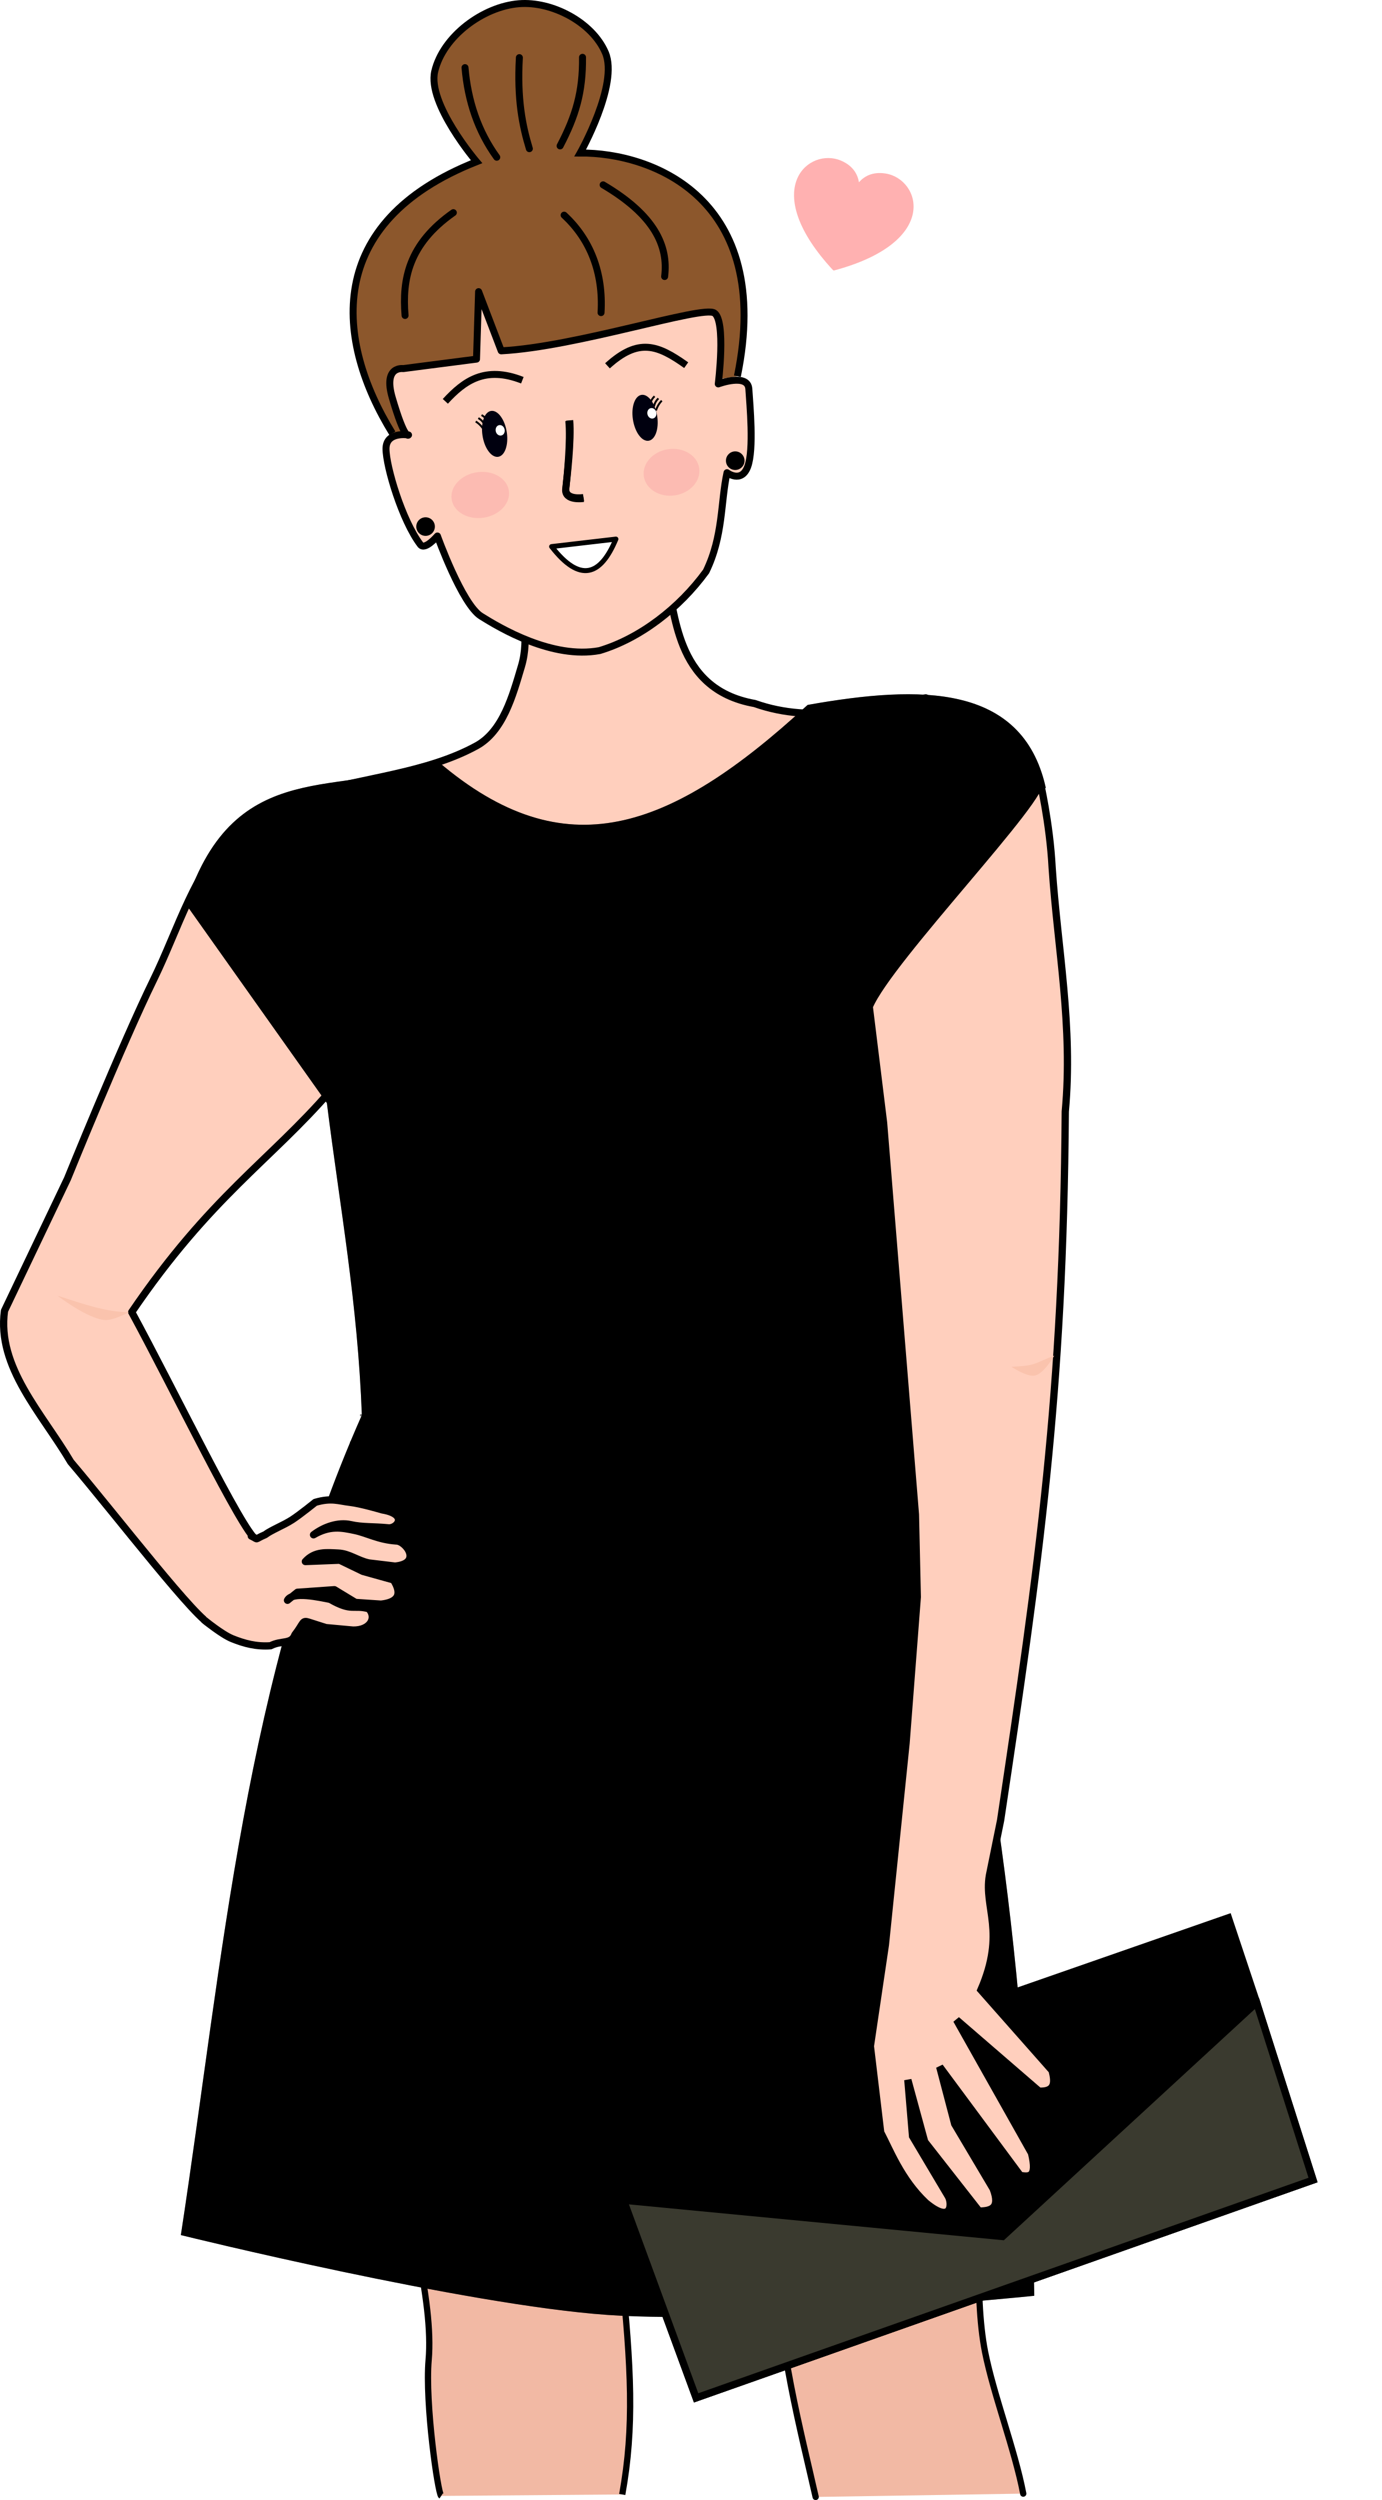 <?xml version="1.0" encoding="UTF-8" standalone="no"?>
<svg
   xmlns:dc="http://purl.org/dc/elements/1.1/"
   xmlns:cc="http://creativecommons.org/ns#"
   xmlns:rdf="http://www.w3.org/1999/02/22-rdf-syntax-ns#"
   xmlns:svg="http://www.w3.org/2000/svg"
   xmlns="http://www.w3.org/2000/svg"
   xmlns:sodipodi="http://sodipodi.sourceforge.net/DTD/sodipodi-0.dtd"
   xmlns:inkscape="http://www.inkscape.org/namespaces/inkscape"
   width="188.582mm"
   height="340.967mm"
   viewBox="0 0 188.582 340.967"
   version="1.1"
   id="svg22654"
   inkscape:version="1.0.2 (e86c8708, 2021-01-15)"
   sodipodi:docname="Av-robe-sophie-party.svg">
  <defs
     id="defs22648">
    <filter
       inkscape:collect="always"
       style="color-interpolation-filters:sRGB"
       id="filter1435-4-7"
       x="-0.581"
       width="2.162"
       y="-0.612"
       height="2.223">
      <feGaussianBlur
         inkscape:collect="always"
         stdDeviation="0.496"
         id="feGaussianBlur1437-4-9" />
    </filter>
    <filter
       inkscape:collect="always"
       style="color-interpolation-filters:sRGB"
       id="filter1307-7-3"
       x="-0.583"
       width="2.167"
       y="-0.614"
       height="2.228">
      <feGaussianBlur
         inkscape:collect="always"
         stdDeviation="0.498"
         id="feGaussianBlur1309-9-8" />
    </filter>
    <filter
       inkscape:label="Film Grain"
       inkscape:menu="Image Effects"
       inkscape:menu-tooltip="Adds a small scale graininess"
       style="color-interpolation-filters:sRGB"
       id="filter2881">
      <feTurbulence
         type="fractalNoise"
         numOctaves="3"
         baseFrequency="1"
         seed="0"
         result="result0"
         id="feTurbulence2871" />
      <feColorMatrix
         result="result4"
         values="0"
         type="saturate"
         id="feColorMatrix2873" />
      <feComposite
         in="SourceGraphic"
         in2="result4"
         operator="arithmetic"
         k1="1.25"
         k2="0.5"
         k3="0.5"
         result="result2"
         id="feComposite2875"
         k4="0" />
      <feBlend
         result="result5"
         mode="normal"
         in="result2"
         in2="SourceGraphic"
         id="feBlend2877" />
      <feComposite
         in="result5"
         in2="SourceGraphic"
         operator="in"
         result="result3"
         id="feComposite2879" />
    </filter>
    <filter
       inkscape:label="Film Grain"
       inkscape:menu="Image Effects"
       inkscape:menu-tooltip="Adds a small scale graininess"
       style="color-interpolation-filters:sRGB"
       id="filter9686">
      <feTurbulence
         type="fractalNoise"
         numOctaves="3"
         baseFrequency="1"
         seed="0"
         result="result0"
         id="feTurbulence9676" />
      <feColorMatrix
         result="result4"
         values="0"
         type="saturate"
         id="feColorMatrix9678" />
      <feComposite
         in="SourceGraphic"
         in2="result4"
         operator="arithmetic"
         k1="1.25"
         k2="0.5"
         k3="0.5"
         result="result2"
         id="feComposite9680"
         k4="0" />
      <feBlend
         result="result5"
         mode="normal"
         in="result2"
         in2="SourceGraphic"
         id="feBlend9682" />
      <feComposite
         in="result5"
         in2="SourceGraphic"
         operator="in"
         result="result3"
         id="feComposite9684" />
    </filter>
    <filter
       inkscape:label="Film Grain"
       inkscape:menu="Image Effects"
       inkscape:menu-tooltip="Adds a small scale graininess"
       style="color-interpolation-filters:sRGB"
       id="filter4755">
      <feTurbulence
         type="fractalNoise"
         numOctaves="3"
         baseFrequency="1"
         seed="0"
         result="result0"
         id="feTurbulence4745" />
      <feColorMatrix
         result="result4"
         values="0"
         type="saturate"
         id="feColorMatrix4747" />
      <feComposite
         in="SourceGraphic"
         in2="result4"
         operator="arithmetic"
         k1="1.25"
         k2="0.5"
         k3="0.5"
         result="result2"
         id="feComposite4749"
         k4="0" />
      <feBlend
         result="result5"
         mode="normal"
         in="result2"
         in2="SourceGraphic"
         id="feBlend4751" />
      <feComposite
         in="result5"
         in2="SourceGraphic"
         operator="in"
         result="result3"
         id="feComposite4753" />
    </filter>
    <filter
       inkscape:label="Film Grain"
       inkscape:menu="Image Effects"
       inkscape:menu-tooltip="Adds a small scale graininess"
       style="color-interpolation-filters:sRGB"
       id="filter22593">
      <feTurbulence
         type="fractalNoise"
         numOctaves="3"
         baseFrequency="1"
         seed="0"
         result="result0"
         id="feTurbulence22583" />
      <feColorMatrix
         result="result4"
         values="0"
         type="saturate"
         id="feColorMatrix22585" />
      <feComposite
         in="SourceGraphic"
         in2="result4"
         operator="arithmetic"
         k1="1.25"
         k2="0.5"
         k3="0.5"
         result="result2"
         id="feComposite22587"
         k4="0" />
      <feBlend
         result="result5"
         mode="normal"
         in="result2"
         in2="SourceGraphic"
         id="feBlend22589" />
      <feComposite
         in="result5"
         in2="SourceGraphic"
         operator="in"
         result="result3"
         id="feComposite22591" />
    </filter>
  </defs>
  <sodipodi:namedview
     id="base"
     pagecolor="#ffffff"
     bordercolor="#666666"
     borderopacity="1.0"
     inkscape:pageopacity="0.0"
     inkscape:pageshadow="2"
     inkscape:zoom="0.33875912"
     inkscape:cx="287.01457"
     inkscape:cy="720.22733"
     inkscape:document-units="mm"
     inkscape:current-layer="layer1"
     inkscape:document-rotation="0"
     showgrid="false"
     inkscape:window-width="1434"
     inkscape:window-height="851"
     inkscape:window-x="0"
     inkscape:window-y="23"
     inkscape:window-maximized="0" />
  <g
     inkscape:label="Calque 1"
     inkscape:groupmode="layer"
     id="layer1"
     transform="translate(-29.894,42.393)">
    <g
       id="g22551"
       transform="translate(364.189,78.85)">
      <path
         style="mix-blend-mode:normal;fill:#f2b9a4;fill-opacity:1;stroke:#000000;stroke-width:0.856;stroke-linecap:butt;stroke-linejoin:round;stroke-miterlimit:4;stroke-dasharray:none;stroke-opacity:1"
         d="m -274.093,219.158 c -0.442,-0.294 -2.224,-12.662 -1.71,-18.563 1.369,-15.706 -13.697,-52.933 -16.965,-75.164 -1.914,-13.027 -0.678,-20.2 2.491,-34.883 l 2.542,1.38 c 13.249,5.691 26.51,18.945 39.804,27.712 l -1.147,29.951 -0.437,38.7 c 1.361,13.368 1.787,21.482 0.128,30.669"
         id="path22330"
         sodipodi:nodetypes="csscccccc"
         inkscape:transform-center-x="21.174369"
         inkscape:transform-center-y="89.010287" />
      <path
         style="fill:#ffcfbd;fill-opacity:1;stroke:#000000;stroke-width:0.991;stroke-linecap:round;stroke-linejoin:round;stroke-miterlimit:4;stroke-dasharray:none;stroke-opacity:1"
         d="m -262.353,-43.081 c -1.064,5.595 0.415,8.646 -0.795,12.717 -1.185,3.985 -2.498,8.862 -6.149,10.851 -6.748,3.676 -15.095,4.288 -22.946,6.54 -4.903,0.545 -7.293,2.447 -9.969,5.035 -5.548,5.366 -7.733,13.374 -11.124,20.308 -4.331,8.855 -11.749,27.139 -11.749,27.139 l -8.596,18.021 c -1.051,7.685 5.091,13.932 9.043,20.617 6.376,7.51 17.629,22.18 19.219,22.162 l 6.089,-11.559 c -1.861,-1.047 -11.313,-20.607 -16.99,-31.047 10.723,-15.752 18.888,-20.673 27.128,-30.194 0,0 1.068,7.531 2.127,11.171 1.744,5.994 6.616,9.263 6.916,17.404 l -2.17,17 -3.255,6.511 c 0,0 -9.45,25.903 -12.613,39.29 -4.398,18.611 -8.771,56.698 -8.771,56.698 v 0 c 42.485,17.154 68.639,18.718 111.124,10.447 0,0 -2.524,-21.182 -4.288,-31.697 -3.981,-23.724 -14.196,-70.758 -14.196,-70.758 l 1.447,-26.404 -1.809,-36.532 -4.702,-28.575 c 1.923,-6.581 2.267,-13.613 11.415,-18.13 -7.667,1.19 -15.174,3.654 -23.351,0.769 -11.272,-1.998 -10.578,-13.156 -12.185,-16.77 z"
         id="path22332"
         sodipodi:nodetypes="cascaacccccccacccacccacccccccc" />
      <path
         style="mix-blend-mode:normal;fill:#f2b9a4;fill-opacity:1;stroke:#000000;stroke-width:0.856;stroke-linecap:round;stroke-linejoin:round;stroke-miterlimit:4;stroke-dasharray:none;stroke-opacity:1"
         d="m -194.668,218.843 c -1.132,-5.932 -4.061,-13.533 -5.212,-19.343 -3.06,-15.44 3.166,-51.728 0.564,-74.047 -1.524,-13.079 -8.264,-30.949 -15.127,-44.31 l -2.098,1.992 c -11.323,8.928 -20.699,25.164 -31.269,37.075 l 8.864,28.633 10.444,37.266 c 0.266,12.179 3.561,24.556 5.508,33.188"
         id="path22342"
         sodipodi:nodetypes="csscccccc"
         inkscape:transform-center-x="-29.252081"
         inkscape:transform-center-y="124.00748" />
      <path
         style="fill:#ffb1b1;fill-opacity:1;stroke:none"
         inkscape:connector-curvature="0"
         d="m -219.956,-99.492 c -4.439,-1.368 -10.581,4.418 -0.64,15.123 0.017,-0.018 0.07,-0.003 0.077,0.023 14.572,-3.884 11.849,-12.462 7.076,-13.232 -1.86,-0.3 -2.997,0.451 -3.644,1.195 -0.154,-0.973 -0.712,-2.216 -2.447,-2.953 -0.14,-0.056 -0.279,-0.113 -0.423,-0.154 z"
         fill="none"
         stroke="#000000"
         stroke-linejoin="round"
         stroke-width="0.128"
         id="path22344" />
      <path
         style="fill:#8c572c;fill-opacity:1;stroke:#000000;stroke-width:0.95px;stroke-linecap:butt;stroke-linejoin:miter;stroke-opacity:1"
         d="m -280.751,-62.146 c -7.783,-12.624 -9.476,-28.761 11.485,-37.042 0,0 -6.739,-7.912 -5.707,-12.319 1.12,-4.783 6.592,-8.833 11.488,-9.23 4.502,-0.365 10.014,2.521 11.794,6.672 1.854,4.324 -3.434,13.69 -3.434,13.69 9.883,-0.063 26.417,6.216 21.452,30.444"
         id="path22346"
         sodipodi:nodetypes="ccaaacc" />
      <path
         style="fill:none;stroke:#000000;stroke-width:0.952;stroke-linecap:round;stroke-linejoin:miter;stroke-miterlimit:4;stroke-dasharray:none;stroke-opacity:1"
         d="m -266.509,-99.798 c -2.571,-3.561 -3.945,-7.667 -4.333,-12.222"
         id="path22348"
         sodipodi:nodetypes="cc" />
      <path
         style="fill:none;stroke:#000000;stroke-width:0.952;stroke-linecap:round;stroke-linejoin:miter;stroke-miterlimit:4;stroke-dasharray:none;stroke-opacity:1"
         d="m -262.06,-100.965 c -0.957,-3.152 -1.68,-6.764 -1.363,-12.418"
         id="path22350"
         sodipodi:nodetypes="cc" />
      <path
         style="fill:none;stroke:#000000;stroke-width:0.952;stroke-linecap:round;stroke-linejoin:miter;stroke-miterlimit:4;stroke-dasharray:none;stroke-opacity:1"
         d="m -257.868,-101.344 c 2.157,-4.124 3.106,-7.364 3.062,-12.082"
         id="path22352"
         sodipodi:nodetypes="cc" />
      <path
         style="fill:none;stroke:#000000;stroke-width:0.95px;stroke-linecap:round;stroke-linejoin:round;stroke-opacity:1"
         d="m -279.021,-78.216 c -0.403,-4.926 0.472,-9.728 6.588,-14.026"
         id="path22354"
         sodipodi:nodetypes="cc" />
      <path
         style="fill:none;stroke:#000000;stroke-width:0.95px;stroke-linecap:round;stroke-linejoin:round;stroke-opacity:1"
         d="m -257.318,-91.9 c 3.562,3.295 5.363,7.838 5.039,13.295"
         id="path22356"
         sodipodi:nodetypes="cc" />
      <path
         style="fill:none;stroke:#000000;stroke-width:0.95px;stroke-linecap:round;stroke-linejoin:round;stroke-opacity:1"
         d="m -251.996,-96.032 c 7.01,4.138 8.917,8.312 8.394,12.503"
         id="path22358"
         sodipodi:nodetypes="cc" />
      <path
         style="fill:#ffcfbd;fill-opacity:1;stroke:#000000;stroke-width:0.952;stroke-linecap:butt;stroke-linejoin:round;stroke-miterlimit:4;stroke-dasharray:none;stroke-opacity:1"
         d="m -279.28,-70.972 c 0,0 -2.769,-0.417 -1.487,3.971 1.724,5.896 2.22,5.081 2.22,5.081 0,0 -3.08,-0.534 -3.076,1.89 0.004,2.425 2.197,9.78 4.694,13.067 0.623,0.82 2.322,-1.181 2.322,-1.181 0,0 3.342,9.306 5.946,10.937 2.604,1.631 9.758,5.887 16.18,4.693 5.478,-1.641 10.858,-5.736 14.541,-10.799 2.344,-4.846 1.965,-9.362 2.85,-13.465 0,0 1.968,1.514 2.829,-0.836 0.862,-2.35 0.291,-8.378 0.15,-10.578 -0.14,-2.2 -4.171,-0.692 -4.171,-0.692 0,0 1.076,-8.633 -0.549,-9.677 -1.625,-1.044 -18.78,4.632 -29.071,5.166 l -3.085,-8.074 -0.285,9.205 z"
         id="path22360"
         sodipodi:nodetypes="csczsczccczzczcccc" />
      <g
         id="g22368"
         transform="rotate(-14.078,-173.335,3893.794)">
        <path
           style="fill:none;stroke:#000000;stroke-width:0.265;stroke-linecap:butt;stroke-linejoin:miter;stroke-miterlimit:4;stroke-dasharray:none;stroke-opacity:1"
           d="m 697.737,32.176 c -0.086,-0.382 -0.245,-0.751 -0.604,-1.087"
           id="path22362"
           sodipodi:nodetypes="cc" />
        <path
           style="fill:none;stroke:#000000;stroke-width:0.265;stroke-linecap:butt;stroke-linejoin:miter;stroke-miterlimit:4;stroke-dasharray:none;stroke-opacity:1"
           d="m 697.212,32.468 c -0.086,-0.382 -0.245,-0.751 -0.604,-1.087"
           id="path22364"
           sodipodi:nodetypes="cc" />
        <path
           style="fill:none;stroke:#000000;stroke-width:0.265;stroke-linecap:butt;stroke-linejoin:miter;stroke-miterlimit:4;stroke-dasharray:none;stroke-opacity:1"
           d="m 696.931,33.09 c -0.086,-0.382 -0.425,-1.008 -0.784,-1.344"
           id="path22366"
           sodipodi:nodetypes="cc" />
      </g>
      <g
         id="g22378"
         transform="translate(-964.64,-96.005)">
        <g
           id="g22374">
          <path
             style="fill:none;stroke:#000000;stroke-width:0.265;stroke-linecap:butt;stroke-linejoin:miter;stroke-miterlimit:4;stroke-dasharray:none;stroke-opacity:1"
             d="m 719.061,29.894 c 0.086,-0.382 0.245,-0.751 0.604,-1.087"
             id="path22370"
             sodipodi:nodetypes="cc" />
          <path
             style="fill:none;stroke:#000000;stroke-width:0.265;stroke-linecap:butt;stroke-linejoin:miter;stroke-miterlimit:4;stroke-dasharray:none;stroke-opacity:1"
             d="m 719.585,30.186 c 0.086,-0.382 0.245,-0.751 0.604,-1.087"
             id="path22372"
             sodipodi:nodetypes="cc" />
        </g>
        <path
           style="fill:none;stroke:#000000;stroke-width:0.265;stroke-linecap:butt;stroke-linejoin:miter;stroke-miterlimit:4;stroke-dasharray:none;stroke-opacity:1"
           d="m 719.867,30.75 c 0.086,-0.382 0.425,-1.008 0.784,-1.344"
           id="path22376"
           sodipodi:nodetypes="cc" />
      </g>
      <path
         style="fill:none;stroke:#000000;stroke-width:0.95px;stroke-linecap:butt;stroke-linejoin:miter;stroke-opacity:1"
         d="m -273.526,-66.508 c 2.568,-2.786 5.404,-4.875 10.509,-2.879"
         id="path22380"
         sodipodi:nodetypes="cc" />
      <path
         style="fill:none;stroke:#000000;stroke-width:0.95px;stroke-linecap:butt;stroke-linejoin:miter;stroke-opacity:1"
         d="m -251.401,-71.351 c 4.235,-3.843 6.847,-2.858 10.74,-0.087"
         id="path22382"
         sodipodi:nodetypes="cc" />
      <path
         style="fill:none;stroke:#000000;stroke-width:0.95px;stroke-linecap:butt;stroke-linejoin:miter;stroke-opacity:1"
         d="m -256.682,-63.858 c 0.267,2.672 -0.226,7.551 -0.393,9.218 -0.167,1.667 2.407,1.246 2.407,1.246"
         id="path22384"
         sodipodi:nodetypes="czc" />
      <g
         id="g22390"
         transform="matrix(3.366,-0.505,0.505,3.366,-1544.659,-640.586)"
         style="display:inline;opacity:0.586">
        <ellipse
           style="opacity:0.503;fill:#ee4d74;fill-opacity:1;stroke:none;stroke-width:0.265;stroke-linecap:round;stroke-linejoin:round;stroke-miterlimit:4;stroke-dasharray:none;stroke-opacity:1;filter:url(#filter1435-4-7)"
           id="ellipse22386"
           cx="345.273"
           cy="226.201"
           rx="1.025"
           ry="0.974"
           transform="matrix(1.132,0,0,0.945,-45.72,12.366)" />
        <ellipse
           style="opacity:0.501;fill:#ee4d74;fill-opacity:1;stroke:none;stroke-width:0.265;stroke-linecap:round;stroke-linejoin:round;stroke-miterlimit:4;stroke-dasharray:none;stroke-opacity:1;filter:url(#filter1307-7-3)"
           id="ellipse22388"
           cx="352.86"
           cy="226.304"
           rx="1.025"
           ry="0.974"
           transform="matrix(1.095,0,0,0.96,-33.535,9.112)" />
      </g>
      <path
         style="fill:#ffffff;fill-opacity:1;stroke:#000000;stroke-width:0.675;stroke-linecap:round;stroke-linejoin:round;stroke-miterlimit:4;stroke-dasharray:none;stroke-opacity:1"
         d="m -259.026,-46.699 c 3.883,5.001 6.688,3.986 8.777,-1.023 z"
         id="path22392"
         sodipodi:nodetypes="ccc" />
      <g
         id="g22406"
         transform="matrix(3.387,0.633,-0.633,3.387,-535.648,-808.713)">
        <path
           style="fill:none;stroke:#000000;stroke-width:0.28px;stroke-linecap:butt;stroke-linejoin:miter;stroke-opacity:1"
           d="m 119.331,197.598 c 0.21,0.763 0.309,2.204 0.343,2.696 0.034,0.492 0.761,0.242 0.761,0.242"
           id="path22394"
           sodipodi:nodetypes="czc" />
        <g
           id="g22404"
           transform="matrix(0.531,-0.166,0.211,0.616,142.941,110.453)">
          <ellipse
             style="fill:#00000f;fill-opacity:1;stroke:none;stroke-width:0.497;stroke-linecap:round;stroke-linejoin:round;stroke-miterlimit:4;stroke-dasharray:none"
             id="ellipse22396"
             cx="-96.414"
             cy="117.202"
             rx="0.873"
             ry="1.411"
             transform="rotate(-0.022)" />
          <ellipse
             style="fill:#00000f;fill-opacity:1;stroke:none;stroke-width:0.497;stroke-linecap:round;stroke-linejoin:round;stroke-miterlimit:4;stroke-dasharray:none"
             id="ellipse22398"
             cx="-85.65"
             cy="117.316"
             rx="0.873"
             ry="1.411"
             transform="rotate(-0.022)" />
          <circle
             style="fill:#ffffff;fill-opacity:1;stroke:none;stroke-width:0.199;stroke-linecap:round;stroke-linejoin:round;stroke-miterlimit:4;stroke-dasharray:none"
             id="circle22400"
             cx="-98.26"
             cy="106.311"
             r="0.322"
             transform="rotate(-6.752)" />
          <circle
             style="fill:#ffffff;fill-opacity:1;stroke:none;stroke-width:0.199;stroke-linecap:round;stroke-linejoin:round;stroke-miterlimit:4;stroke-dasharray:none"
             id="circle22402"
             cx="-109.041"
             cy="104.973"
             r="0.322"
             transform="rotate(-6.752)" />
        </g>
      </g>
      <path
         style="fill:#fac3ad;fill-opacity:1;stroke:none;stroke-width:0.265px;stroke-linecap:butt;stroke-linejoin:miter;stroke-opacity:1"
         d="m -316.695,57.715 c -3.061,0.014 -6.422,-1.175 -9.755,-2.251 0,0 4.042,3.127 6.454,3.322 1.153,0.093 3.301,-1.071 3.301,-1.071 z"
         id="path22408"
         sodipodi:nodetypes="ccac" />
      <path
         style="fill:#000000;fill-opacity:1;stroke:#000000;stroke-width:0.856;stroke-linecap:butt;stroke-linejoin:miter;stroke-miterlimit:4;stroke-dasharray:none;stroke-opacity:1"
         d="m -274.729,-17.003 c 17.421,14.831 32.052,9.573 50.836,-7.702 15.339,-2.708 28.688,-2.763 31.837,10.783 l -23.45,31.664 1.37,22.253 c 3.014,28.371 5.525,35.85 8.156,47.568 5.32,23.697 11.687,57.15 12.384,103.914 0,0 -38.541,3.917 -57.769,2.567 -19.541,-1.371 -57.769,-10.783 -57.769,-10.783 5.708,-37.457 8.592,-75.266 24.648,-111.429 -0.571,-15.519 -3.009,-28.487 -4.793,-42.792 L -308.452,2.003 c 6.581,-19.997 20.682,-13.917 33.724,-19.007 z"
         id="path22410"
         sodipodi:nodetypes="cccccscaccccc" />
      <path
         style="opacity:0.568;fill:#000000;fill-opacity:1;stroke:#000000;stroke-width:0.856;stroke-linecap:butt;stroke-linejoin:miter;stroke-miterlimit:4;stroke-dasharray:none;stroke-opacity:1;filter:url(#filter2881)"
         d="m -274.729,-17.003 c 17.421,14.831 32.052,9.573 50.836,-7.702 15.339,-2.708 28.688,-2.763 31.837,10.783 l -23.45,31.664 1.37,22.253 c 3.014,28.371 5.525,35.85 8.156,47.568 5.32,23.697 11.687,57.15 12.384,103.914 0,0 -38.541,3.917 -57.769,2.567 -19.541,-1.371 -57.769,-10.783 -57.769,-10.783 5.708,-37.457 8.592,-75.266 24.648,-111.429 -0.571,-15.519 -3.009,-28.487 -4.793,-42.792 L -308.452,2.003 c 6.581,-19.997 20.682,-13.917 33.724,-19.007 z"
         id="path22412"
         sodipodi:nodetypes="cccccscaccccc" />
      <path
         style="fill:#ffcfbd;fill-opacity:1;stroke:#000000;stroke-width:0.991px;stroke-linecap:round;stroke-linejoin:round;stroke-opacity:1"
         d="m -306.411,99.712 c 0,0 2.382,1.955 3.789,2.526 1.648,0.669 3.305,1.11 5.246,0.972 1.496,-0.774 2.838,-0.163 3.322,-1.499 1.25,-1.607 0.971,-2.02 1.903,-1.717 l 2.32,0.74 3.712,0.339 c 2.373,0.03 3.262,-1.689 2.15,-2.915 -2.192,-0.573 -2.281,0.438 -5.272,-1.275 -1.41,-0.274 -5.167,-1.14 -5.824,0.127 l 1.352,-1.093 5.048,-0.353 2.869,1.737 3.496,0.235 c 2.22,-0.248 2.988,-1.247 1.705,-3.303 l -4.178,-1.166 -3.166,-1.529 -4.687,0.185 c 1.302,-1.441 2.937,-1.221 4.467,-1.156 1.53,0.064 2.613,1.005 4.185,1.347 l 3.587,0.433 c 3.764,-0.36 1.447,-3.458 0.15,-3.427 -2.438,-0.174 -3.927,-1.063 -5.608,-1.424 -1.892,-0.407 -3.459,-0.694 -5.668,0.582 1.429,-1.083 3.351,-1.772 5.081,-1.385 1.614,0.36 3.075,0.232 5.102,0.433 1.182,0.158 2.811,-1.829 -0.777,-2.439 0,0 -2.924,-0.865 -4.431,-1.038 -1.573,-0.18 -2.53,-0.644 -4.75,0.008 0,0 -2.039,1.654 -3.139,2.368 -1.178,0.764 -2.838,1.395 -3.686,2.038 -1.628,0.689 -0.761,0.715 -1.892,0.186"
         id="path22414"
         sodipodi:nodetypes="caccccccccccccccccscccscsccacacc" />
      <g
         id="g22422"
         transform="translate(-346.635,-31.228)">
        <path
           style="fill:#000000;fill-opacity:1;stroke:#000000;stroke-width:0.991px;stroke-linecap:butt;stroke-linejoin:miter;stroke-opacity:1"
           d="m 97.425,210.053 9.904,26.961 84.184,-29.712 -7.703,-24.21 z"
           id="path22416" />
        <path
           style="fill:#3a3a2f;fill-opacity:1;stroke:#000000;stroke-width:0.991px;stroke-linecap:butt;stroke-linejoin:miter;stroke-opacity:1;filter:url(#filter9686)"
           d="m 97.425,210.053 9.904,26.961 84.184,-29.712 -7.703,-24.21 z"
           id="path22418" />
        <path
           style="fill:#000000;fill-opacity:1;stroke:#000000;stroke-width:0.991px;stroke-linecap:butt;stroke-linejoin:miter;stroke-opacity:1"
           d="m 94.674,201.25 85.285,-29.712 3.852,11.555 -34.664,31.913 -51.721,-4.952 z"
           id="path22420" />
      </g>
      <path
         style="fill:#ffcfbd;fill-opacity:1;stroke:#000000;stroke-width:0.991px;stroke-linecap:butt;stroke-linejoin:miter;stroke-opacity:1"
         d="m -192.417,-14.875 c 0,0 1.373,5.808 1.696,12 0.746,11.027 2.859,21.598 1.789,33.231 -0.258,38.596 -3.573,61.663 -8.825,96.663 l -1.532,7.536 c -0.746,4.454 2.269,7.668 -1.157,15.594 l 9.714,10.992 c 0.403,1.562 0.482,2.921 -1.789,2.812 l -11.247,-9.714 10.228,18.164 c 0.832,3.482 -0.392,3.194 -1.537,3.053 l -10.992,-14.826 2.046,7.794 5.24,8.827 c 1.037,2.697 -0.282,3.038 -1.918,3.061 l -7.413,-9.458 -2.301,-8.435 0.643,7.681 4.86,8.177 c 0.531,0.847 0.651,3.962 -3.057,0.903 -3.382,-3.191 -4.91,-7.255 -6.15,-9.592 l -1.408,-11.769 2.045,-13.803 2.823,-27.514 1.534,-19.938 -0.256,-11.247 -4.346,-53.425 -1.952,-15.846 c 2.705,-6.462 24.479,-28.89 23.262,-30.918 z"
         id="path22424"
         sodipodi:nodetypes="ccccccccccccccccccccccccccccc" />
      <path
         d="m 0,0 c 0,-15.227 -12.344,-27.57 -27.57,-27.57 -15.226,0 -27.569,12.343 -27.569,27.57 0,15.226 12.343,27.569 27.569,27.569 C -12.344,27.569 0,15.226 0,0"
         style="fill:#000000;fill-opacity:1;fill-rule:nonzero;stroke:none;filter:url(#filter4755)"
         id="path22426"
         transform="matrix(0.046,0,0,-0.046,-232.7,-58.414)" />
      <path
         d="m 0,0 c 0,-15.227 -12.344,-27.57 -27.57,-27.57 -15.226,0 -27.569,12.343 -27.569,27.57 0,15.226 12.343,27.569 27.569,27.569 C -12.344,27.569 0,15.226 0,0"
         style="fill:#000000;fill-opacity:1;fill-rule:nonzero;stroke:none;filter:url(#filter4755)"
         id="path22428"
         transform="matrix(0.046,0,0,-0.046,-274.954,-49.427)" />
      <path
         style="opacity:0.517;fill:#000000;fill-opacity:1;stroke:#000000;stroke-width:0.265px;stroke-linecap:butt;stroke-linejoin:miter;stroke-opacity:1"
         d="m -285.038,71.767 c 4.374,0.42 9.969,2.874 15.72,5.589 0,0 -4.724,-4.964 -7.86,-5.939 -2.504,-0.778 -7.86,0.349 -7.86,0.349 z"
         id="path22430"
         sodipodi:nodetypes="ccac" />
      <path
         style="opacity:0.517;fill:#000000;fill-opacity:1;stroke:#000000;stroke-width:0.265px;stroke-linecap:butt;stroke-linejoin:miter;stroke-opacity:1"
         d="m -286.535,75.509 c 4.374,0.42 5.665,0.815 11.416,3.531 0,0 -2.291,-2.878 -3.931,-3.506 -2.33,-0.893 -7.486,-0.025 -7.486,-0.025 z"
         id="path22432"
         sodipodi:nodetypes="ccac" />
      <path
         style="opacity:0.227;fill:none;stroke:#000000;stroke-width:0.865;stroke-linecap:butt;stroke-linejoin:miter;stroke-miterlimit:4;stroke-dasharray:none;stroke-opacity:1"
         d="m -287.887,34.15 73.642,-8.742"
         id="path22434"
         sodipodi:nodetypes="cc" />
      <path
         style="fill:#fac3ad;fill-opacity:1;stroke:none;stroke-width:0.265px;stroke-linecap:butt;stroke-linejoin:miter;stroke-opacity:1"
         d="m -190.434,63.639 c -2.86,1.09 -2.343,1.359 -5.842,1.524 0,0 2.118,1.446 3.238,1.188 1.221,-0.282 2.604,-2.712 2.604,-2.712 z"
         id="path22436"
         sodipodi:nodetypes="ccac" />
    </g>
  </g>
</svg>
